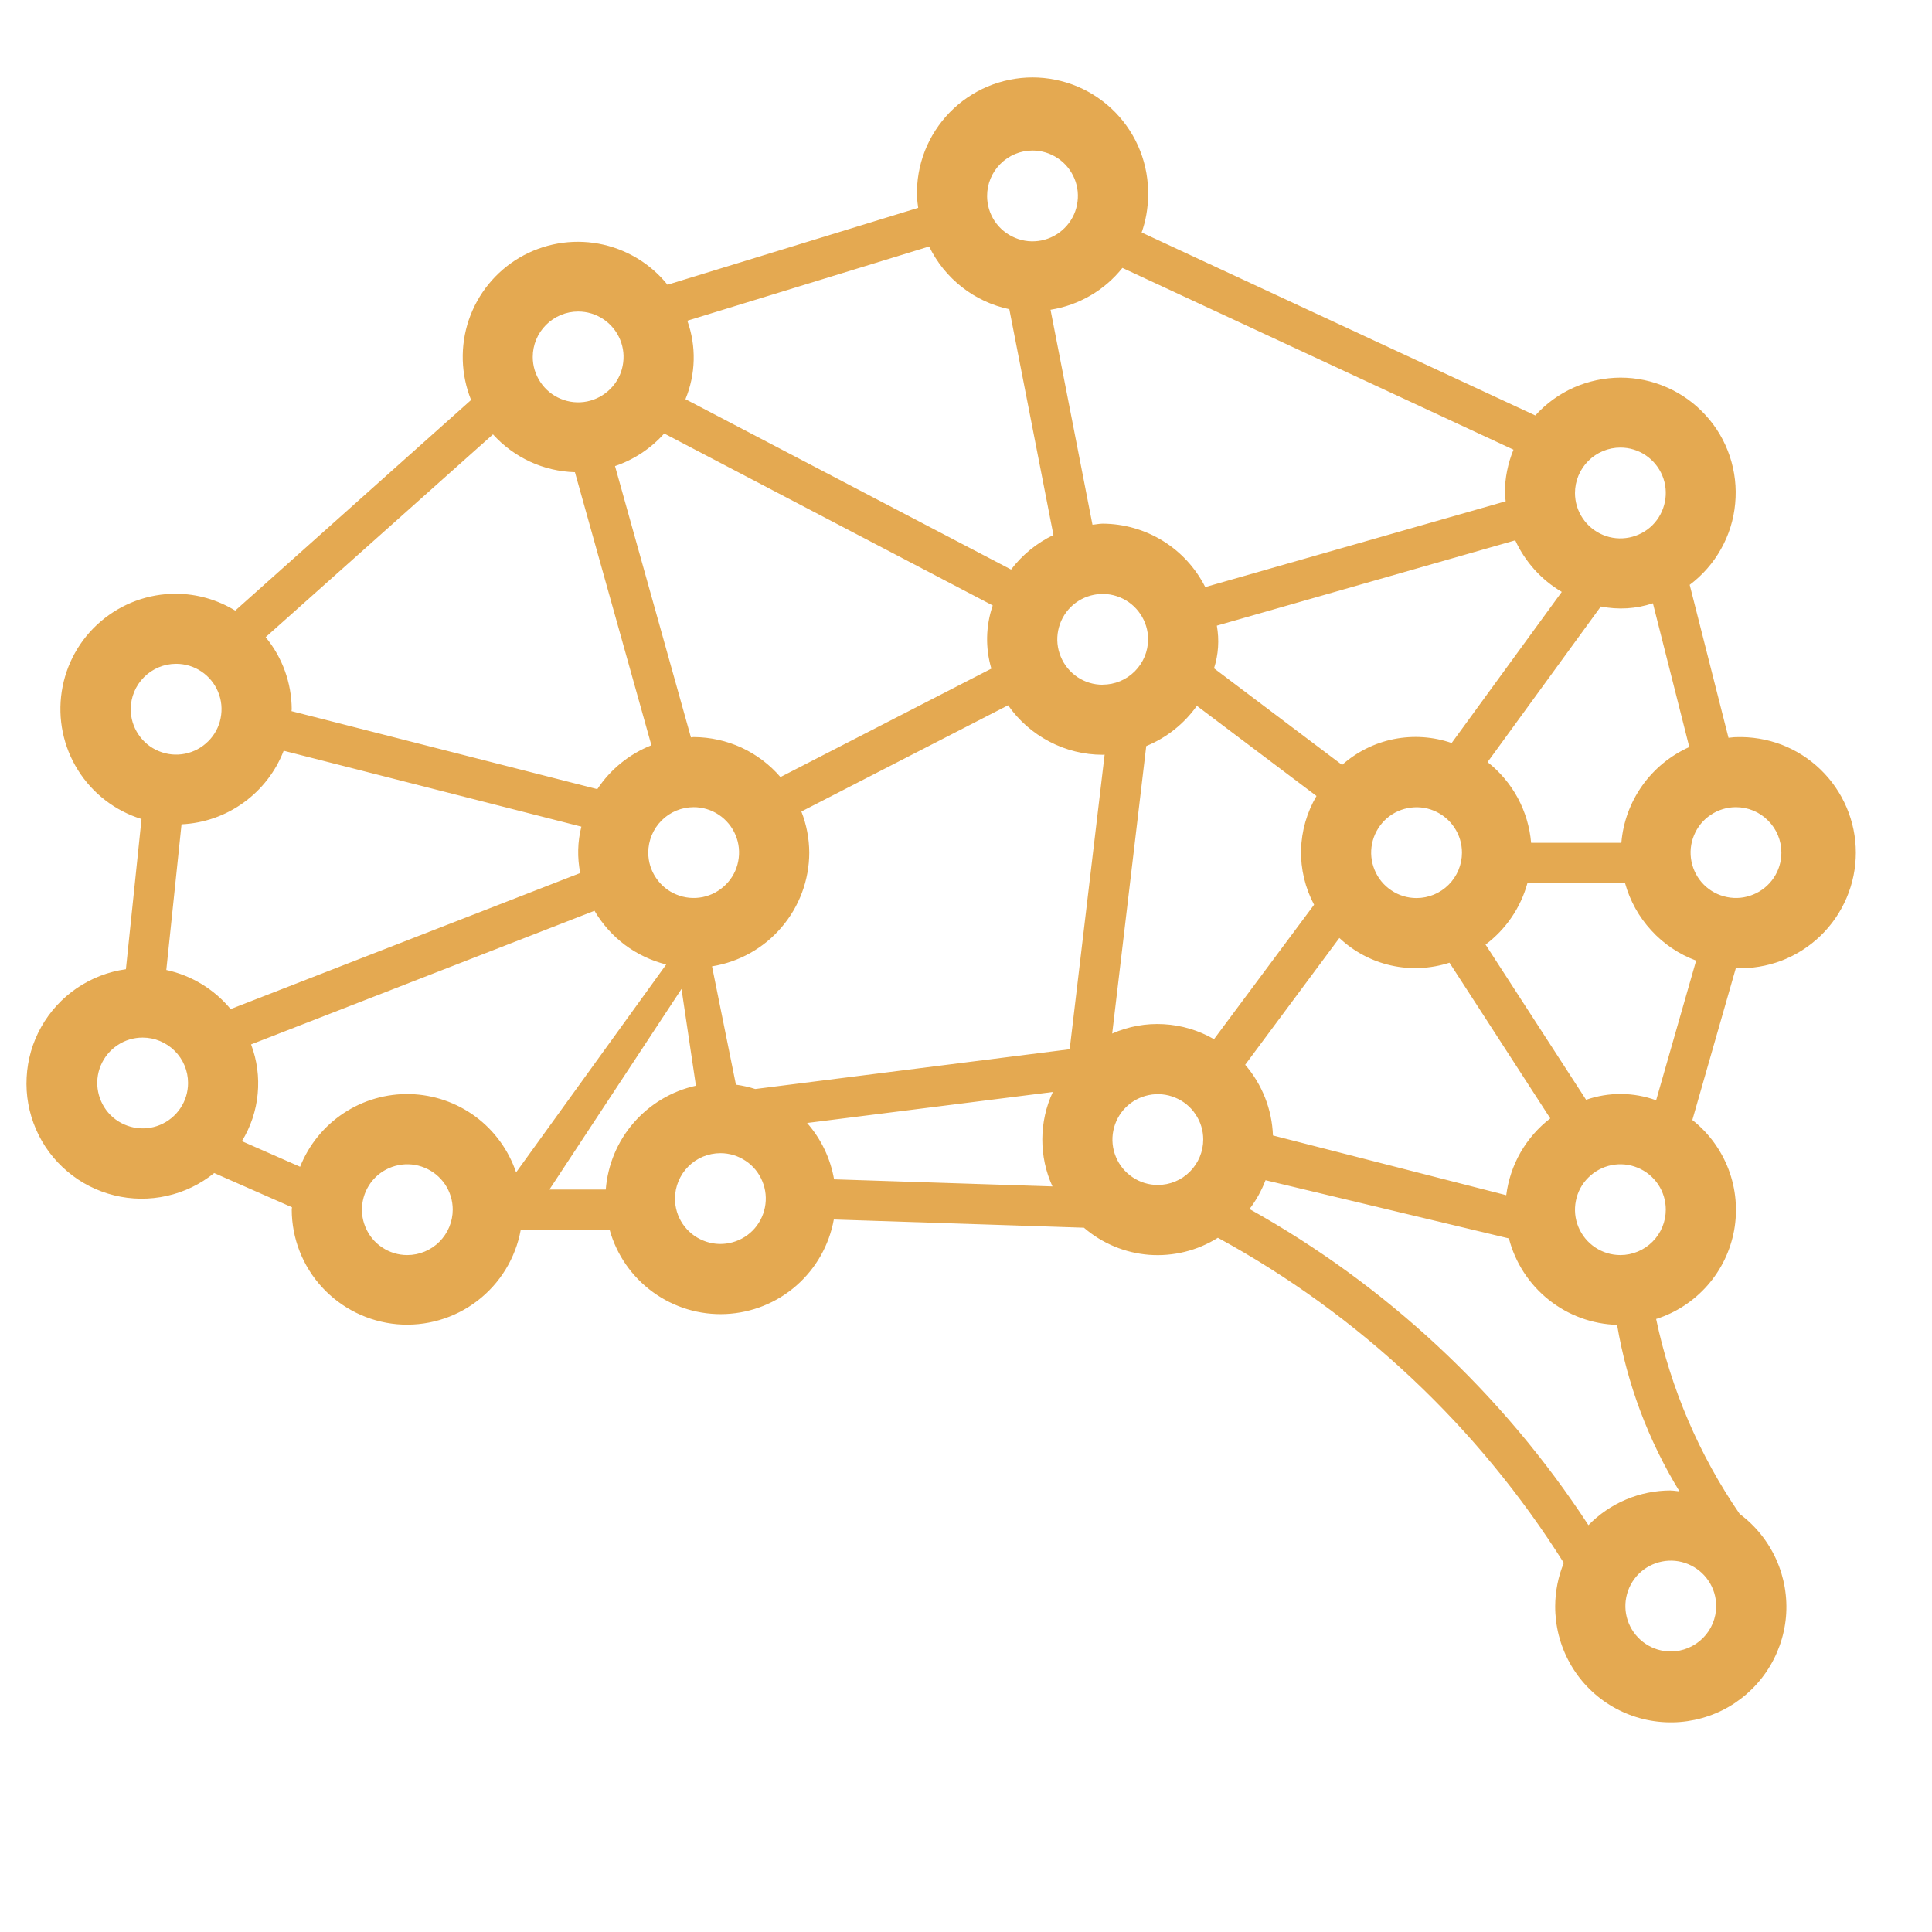 <svg width="24" height="24" viewBox="0 0 24 24" fill="none" xmlns="http://www.w3.org/2000/svg">
<path d="M21.564 12.027C21.757 12.034 21.949 12.002 22.13 11.934C22.31 11.865 22.475 11.76 22.614 11.626C22.753 11.492 22.863 11.332 22.939 11.154C23.015 10.976 23.054 10.785 23.054 10.592C23.054 10.399 23.015 10.208 22.939 10.03C22.863 9.852 22.753 9.692 22.614 9.558C22.475 9.424 22.31 9.319 22.13 9.25C21.949 9.182 21.757 9.15 21.564 9.157C21.533 9.157 21.504 9.163 21.472 9.165L20.99 7.265C21.149 7.145 21.282 6.994 21.379 6.82C21.477 6.646 21.537 6.454 21.555 6.255C21.574 6.057 21.551 5.857 21.488 5.668C21.425 5.479 21.323 5.305 21.188 5.158C21.054 5.011 20.891 4.893 20.708 4.813C20.526 4.732 20.329 4.691 20.13 4.691C19.93 4.692 19.733 4.734 19.551 4.814C19.369 4.895 19.206 5.013 19.072 5.161L14.182 2.888C14.233 2.743 14.26 2.59 14.262 2.436C14.267 2.244 14.234 2.054 14.164 1.875C14.094 1.696 13.989 1.534 13.855 1.396C13.721 1.259 13.562 1.15 13.385 1.075C13.208 1.001 13.018 0.962 12.826 0.962C12.635 0.962 12.445 1.001 12.268 1.075C12.091 1.15 11.932 1.259 11.798 1.396C11.664 1.534 11.559 1.696 11.489 1.875C11.419 2.054 11.386 2.244 11.391 2.436C11.393 2.485 11.399 2.534 11.406 2.582L8.292 3.537C8.077 3.27 7.773 3.089 7.436 3.027C7.098 2.965 6.75 3.027 6.454 3.2C6.158 3.374 5.935 3.648 5.824 3.973C5.714 4.297 5.724 4.651 5.852 4.969L2.922 7.585C2.701 7.45 2.447 7.377 2.188 7.376C1.845 7.374 1.513 7.496 1.252 7.719C0.991 7.941 0.819 8.251 0.767 8.59C0.715 8.929 0.786 9.275 0.968 9.566C1.15 9.857 1.43 10.073 1.758 10.174L1.564 12.04C1.345 12.07 1.137 12.151 0.954 12.275C0.772 12.399 0.621 12.564 0.512 12.757C0.404 12.949 0.342 13.164 0.331 13.384C0.319 13.605 0.359 13.825 0.447 14.028C0.534 14.23 0.668 14.41 0.837 14.552C1.005 14.695 1.204 14.796 1.419 14.849C1.633 14.902 1.857 14.904 2.072 14.856C2.288 14.808 2.489 14.711 2.661 14.572L3.627 14.997L3.624 15.027C3.625 15.385 3.76 15.729 4.002 15.992C4.245 16.255 4.576 16.418 4.932 16.45C5.289 16.481 5.644 16.378 5.928 16.161C6.212 15.944 6.405 15.629 6.469 15.277H7.573C7.66 15.589 7.85 15.862 8.112 16.052C8.374 16.242 8.693 16.338 9.017 16.323C9.34 16.308 9.649 16.184 9.893 15.97C10.136 15.757 10.3 15.468 10.358 15.149L13.465 15.251C13.692 15.447 13.977 15.565 14.276 15.588C14.576 15.61 14.875 15.536 15.129 15.376C16.883 16.333 18.362 17.724 19.426 19.415C19.356 19.585 19.32 19.768 19.319 19.952C19.318 20.197 19.379 20.439 19.498 20.654C19.616 20.869 19.788 21.05 19.996 21.179C20.205 21.309 20.443 21.383 20.688 21.394C20.933 21.406 21.177 21.354 21.397 21.245C21.616 21.135 21.804 20.971 21.942 20.768C22.08 20.565 22.164 20.33 22.186 20.086C22.207 19.841 22.165 19.595 22.065 19.372C21.964 19.148 21.808 18.953 21.611 18.807C21.109 18.076 20.756 17.253 20.573 16.385C20.819 16.307 21.039 16.163 21.21 15.969C21.381 15.775 21.495 15.539 21.542 15.284C21.588 15.03 21.564 14.768 21.473 14.527C21.381 14.285 21.226 14.073 21.023 13.913L21.563 12.027H21.564ZM22.129 10.592C22.129 10.704 22.096 10.812 22.034 10.905C21.971 10.998 21.883 11.07 21.78 11.112C21.677 11.155 21.564 11.166 21.455 11.144C21.345 11.122 21.245 11.069 21.166 10.99C21.087 10.911 21.034 10.811 21.012 10.701C20.99 10.592 21.001 10.479 21.044 10.376C21.086 10.273 21.158 10.184 21.251 10.123C21.344 10.06 21.453 10.027 21.564 10.027C21.714 10.027 21.858 10.086 21.963 10.193C22.07 10.298 22.129 10.442 22.129 10.592ZM20.985 9.28C20.751 9.385 20.549 9.55 20.4 9.76C20.252 9.969 20.162 10.214 20.141 10.47H19.02C19.004 10.275 18.947 10.085 18.854 9.912C18.761 9.74 18.633 9.588 18.479 9.467L19.886 7.534C20.102 7.577 20.325 7.564 20.533 7.494L20.985 9.28ZM18.711 14.847L15.813 14.105C15.801 13.782 15.68 13.472 15.468 13.227L16.638 11.652C16.818 11.821 17.039 11.939 17.28 11.993C17.521 12.047 17.771 12.035 18.006 11.959L19.258 13.893C19.108 14.008 18.983 14.152 18.889 14.315C18.795 14.479 18.735 14.66 18.711 14.847V14.847ZM8.251 5.385L12.332 7.521C12.245 7.775 12.239 8.049 12.315 8.306L9.695 9.653C9.562 9.498 9.396 9.373 9.211 9.287C9.025 9.202 8.823 9.157 8.618 9.156C8.606 9.156 8.595 9.159 8.583 9.16L7.64 5.79C7.875 5.71 8.086 5.571 8.251 5.385V5.385ZM19.4 7.354L18.033 9.23C17.802 9.15 17.555 9.134 17.316 9.181C17.076 9.229 16.854 9.34 16.672 9.502L15.081 8.302C15.136 8.131 15.148 7.949 15.116 7.772L18.823 6.712C18.945 6.979 19.147 7.203 19.4 7.352V7.354ZM17.596 11.156C17.485 11.156 17.375 11.123 17.283 11.06C17.19 10.998 17.118 10.91 17.076 10.807C17.033 10.704 17.022 10.591 17.044 10.481C17.066 10.372 17.12 10.272 17.198 10.193C17.277 10.114 17.378 10.06 17.487 10.039C17.597 10.017 17.71 10.028 17.813 10.071C17.916 10.114 18.004 10.186 18.066 10.279C18.128 10.371 18.161 10.48 18.161 10.592C18.161 10.742 18.101 10.885 17.995 10.991C17.889 11.097 17.746 11.156 17.596 11.156V11.156ZM13.697 8.506C13.585 8.506 13.477 8.473 13.384 8.411C13.291 8.348 13.219 8.26 13.177 8.157C13.134 8.054 13.123 7.941 13.145 7.832C13.167 7.722 13.22 7.622 13.299 7.543C13.378 7.464 13.478 7.411 13.588 7.389C13.697 7.367 13.81 7.378 13.913 7.421C14.016 7.463 14.104 7.535 14.166 7.628C14.229 7.721 14.262 7.83 14.262 7.941C14.262 8.091 14.202 8.234 14.096 8.34C13.99 8.446 13.847 8.505 13.697 8.505V8.506ZM8.617 10.027C8.729 10.027 8.838 10.06 8.93 10.122C9.023 10.184 9.095 10.272 9.138 10.375C9.181 10.478 9.192 10.591 9.17 10.701C9.149 10.81 9.095 10.911 9.016 10.989C8.937 11.068 8.837 11.122 8.728 11.144C8.618 11.166 8.505 11.155 8.402 11.112C8.299 11.07 8.211 10.998 8.149 10.905C8.086 10.812 8.053 10.704 8.053 10.592C8.053 10.442 8.113 10.298 8.218 10.193C8.324 10.086 8.468 10.027 8.618 10.027H8.617ZM10.053 10.592C10.052 10.417 10.019 10.244 9.955 10.081L12.523 8.761C12.655 8.951 12.831 9.105 13.035 9.212C13.24 9.32 13.467 9.376 13.698 9.376L13.722 9.374L13.288 13.034L9.382 13.528C9.304 13.503 9.223 13.485 9.142 13.474L8.845 12.004C9.181 11.95 9.487 11.779 9.708 11.52C9.93 11.261 10.052 10.932 10.053 10.592V10.592ZM8.95 14.325C9.061 14.325 9.17 14.358 9.263 14.421C9.356 14.482 9.428 14.571 9.47 14.674C9.513 14.777 9.524 14.89 9.502 14.999C9.48 15.109 9.427 15.209 9.348 15.288C9.269 15.367 9.169 15.42 9.059 15.442C8.95 15.464 8.837 15.453 8.734 15.41C8.631 15.368 8.543 15.296 8.48 15.203C8.418 15.11 8.385 15.002 8.385 14.89C8.385 14.74 8.445 14.596 8.55 14.491C8.656 14.384 8.8 14.325 8.95 14.325V14.325ZM10.026 13.95L13.079 13.565C12.993 13.748 12.949 13.948 12.948 14.151C12.947 14.353 12.99 14.554 13.074 14.738L10.361 14.65C10.316 14.39 10.2 14.148 10.026 13.95V13.95ZM14.239 9.268C14.492 9.164 14.71 8.991 14.868 8.768L16.354 9.888C16.234 10.092 16.168 10.323 16.162 10.56C16.157 10.796 16.213 11.03 16.324 11.239L15.081 12.909C14.89 12.799 14.677 12.735 14.457 12.723C14.237 12.71 14.018 12.75 13.816 12.839L14.239 9.268ZM20.129 5.56C20.241 5.56 20.35 5.593 20.442 5.655C20.535 5.717 20.607 5.805 20.65 5.908C20.693 6.011 20.704 6.125 20.682 6.234C20.66 6.343 20.607 6.444 20.528 6.523C20.449 6.602 20.348 6.655 20.239 6.677C20.13 6.699 20.016 6.688 19.913 6.645C19.81 6.602 19.722 6.53 19.66 6.437C19.598 6.345 19.565 6.236 19.565 6.124C19.565 5.974 19.625 5.831 19.731 5.725C19.837 5.619 19.98 5.56 20.13 5.56H20.129ZM18.801 5.586C18.731 5.757 18.694 5.939 18.694 6.124C18.694 6.159 18.702 6.192 18.704 6.227L14.972 7.293C14.853 7.057 14.671 6.858 14.446 6.719C14.221 6.58 13.962 6.506 13.698 6.505C13.655 6.505 13.613 6.515 13.571 6.518L13.05 3.848C13.402 3.792 13.721 3.607 13.943 3.328L18.801 5.586ZM12.826 1.87C12.938 1.87 13.046 1.903 13.139 1.965C13.232 2.027 13.304 2.115 13.347 2.218C13.39 2.321 13.401 2.434 13.379 2.544C13.358 2.653 13.304 2.754 13.225 2.832C13.146 2.911 13.046 2.965 12.937 2.987C12.827 3.009 12.714 2.998 12.611 2.955C12.508 2.913 12.42 2.841 12.357 2.748C12.295 2.655 12.262 2.546 12.262 2.435C12.262 2.285 12.321 2.142 12.427 2.036C12.533 1.93 12.676 1.87 12.826 1.87ZM11.542 3.062C11.638 3.259 11.777 3.432 11.95 3.567C12.122 3.702 12.324 3.796 12.538 3.841L13.086 6.646C12.879 6.745 12.699 6.892 12.56 7.075L8.515 4.959C8.643 4.648 8.652 4.301 8.538 3.984L11.542 3.062ZM7.182 3.87C7.294 3.87 7.403 3.903 7.495 3.965C7.588 4.027 7.66 4.115 7.703 4.218C7.746 4.321 7.757 4.434 7.735 4.544C7.714 4.653 7.66 4.754 7.581 4.832C7.502 4.911 7.402 4.965 7.293 4.987C7.183 5.009 7.07 4.998 6.967 4.955C6.864 4.913 6.776 4.841 6.714 4.748C6.651 4.655 6.618 4.546 6.618 4.435C6.618 4.285 6.677 4.142 6.783 4.036C6.889 3.93 7.032 3.87 7.182 3.87V3.87ZM7.142 5.866L8.092 9.258C7.817 9.367 7.583 9.557 7.42 9.803L3.621 8.834L3.624 8.811C3.622 8.484 3.508 8.167 3.3 7.915L6.124 5.396C6.253 5.539 6.41 5.654 6.584 5.735C6.759 5.816 6.949 5.86 7.141 5.866H7.142ZM2.336 13.453C2.336 13.565 2.303 13.674 2.241 13.766C2.179 13.859 2.091 13.931 1.988 13.974C1.885 14.017 1.771 14.028 1.662 14.006C1.553 13.984 1.452 13.931 1.373 13.852C1.294 13.773 1.241 13.672 1.219 13.563C1.197 13.454 1.208 13.34 1.251 13.237C1.294 13.134 1.366 13.046 1.459 12.984C1.551 12.922 1.66 12.889 1.772 12.889C1.921 12.889 2.065 12.949 2.171 13.055C2.276 13.16 2.336 13.303 2.336 13.453V13.453ZM2.066 12.048L2.255 10.24C2.532 10.227 2.8 10.134 3.025 9.971C3.25 9.809 3.424 9.585 3.524 9.326L7.222 10.269C7.174 10.457 7.17 10.654 7.208 10.845L2.865 12.535C2.66 12.288 2.379 12.117 2.065 12.049L2.066 12.048ZM2.188 8.246C2.3 8.246 2.409 8.279 2.501 8.341C2.594 8.403 2.666 8.491 2.709 8.594C2.752 8.697 2.763 8.81 2.741 8.92C2.72 9.029 2.666 9.13 2.587 9.208C2.508 9.287 2.408 9.341 2.299 9.363C2.189 9.385 2.076 9.374 1.973 9.331C1.87 9.289 1.782 9.217 1.72 9.124C1.657 9.031 1.624 8.922 1.624 8.811C1.624 8.661 1.683 8.518 1.789 8.412C1.895 8.306 2.038 8.246 2.188 8.246ZM3.005 14.176C3.114 13.998 3.182 13.797 3.201 13.588C3.221 13.38 3.193 13.17 3.119 12.974L7.385 11.314C7.482 11.479 7.61 11.623 7.763 11.738C7.916 11.852 8.091 11.935 8.276 11.981L6.411 14.564C6.318 14.287 6.141 14.044 5.906 13.87C5.67 13.696 5.387 13.599 5.094 13.591C4.801 13.584 4.513 13.666 4.269 13.828C4.025 13.989 3.836 14.222 3.728 14.494L3.005 14.176ZM5.059 15.591C4.948 15.591 4.839 15.558 4.746 15.495C4.653 15.434 4.581 15.345 4.539 15.242C4.496 15.139 4.485 15.026 4.507 14.917C4.529 14.807 4.582 14.707 4.661 14.628C4.74 14.549 4.84 14.496 4.95 14.474C5.059 14.452 5.172 14.463 5.275 14.506C5.378 14.548 5.466 14.62 5.529 14.713C5.591 14.806 5.624 14.915 5.624 15.026C5.624 15.176 5.564 15.319 5.459 15.425C5.353 15.531 5.209 15.591 5.059 15.591V15.591ZM8.466 12.285L8.645 13.487C8.345 13.553 8.074 13.715 7.872 13.947C7.67 14.179 7.549 14.47 7.525 14.777H6.825L8.466 12.285ZM14.382 14.72C14.271 14.72 14.162 14.687 14.069 14.624C13.976 14.562 13.904 14.474 13.862 14.371C13.819 14.268 13.808 14.155 13.83 14.046C13.852 13.936 13.905 13.836 13.984 13.757C14.063 13.678 14.163 13.625 14.273 13.603C14.382 13.581 14.495 13.592 14.598 13.635C14.701 13.677 14.79 13.749 14.851 13.842C14.914 13.935 14.947 14.043 14.947 14.155C14.947 14.305 14.887 14.448 14.781 14.555C14.676 14.661 14.532 14.72 14.382 14.72ZM20.755 20.515C20.643 20.515 20.534 20.482 20.442 20.42C20.349 20.358 20.277 20.27 20.234 20.167C20.191 20.064 20.18 19.95 20.202 19.841C20.224 19.732 20.277 19.631 20.356 19.552C20.435 19.473 20.536 19.42 20.645 19.398C20.754 19.376 20.868 19.387 20.971 19.43C21.074 19.473 21.162 19.545 21.224 19.638C21.286 19.73 21.319 19.839 21.319 19.951C21.319 20.101 21.259 20.244 21.154 20.349C21.048 20.455 20.904 20.515 20.755 20.515ZM20.755 18.515C20.564 18.515 20.376 18.553 20.2 18.627C20.024 18.701 19.865 18.81 19.732 18.946C18.667 17.315 17.223 15.968 15.522 15.019C15.605 14.91 15.672 14.789 15.721 14.661L18.744 15.384C18.822 15.684 18.994 15.951 19.237 16.145C19.479 16.339 19.778 16.449 20.088 16.458C20.212 17.19 20.475 17.892 20.863 18.526C20.826 18.523 20.792 18.516 20.755 18.516V18.515ZM20.129 15.591C20.017 15.591 19.909 15.558 19.816 15.496C19.723 15.434 19.651 15.346 19.608 15.243C19.565 15.14 19.554 15.027 19.576 14.917C19.597 14.808 19.651 14.707 19.73 14.629C19.809 14.55 19.909 14.496 20.018 14.474C20.128 14.452 20.241 14.463 20.344 14.506C20.447 14.548 20.535 14.62 20.598 14.713C20.66 14.806 20.693 14.915 20.693 15.026C20.693 15.176 20.634 15.319 20.528 15.425C20.422 15.531 20.279 15.591 20.129 15.591V15.591ZM20.573 13.668C20.292 13.566 19.985 13.564 19.703 13.662L18.454 11.734C18.707 11.544 18.89 11.276 18.974 10.971H20.187C20.248 11.19 20.359 11.391 20.513 11.558C20.666 11.726 20.857 11.854 21.07 11.933L20.573 13.668Z" fill="#E4A951"/>
</svg>
